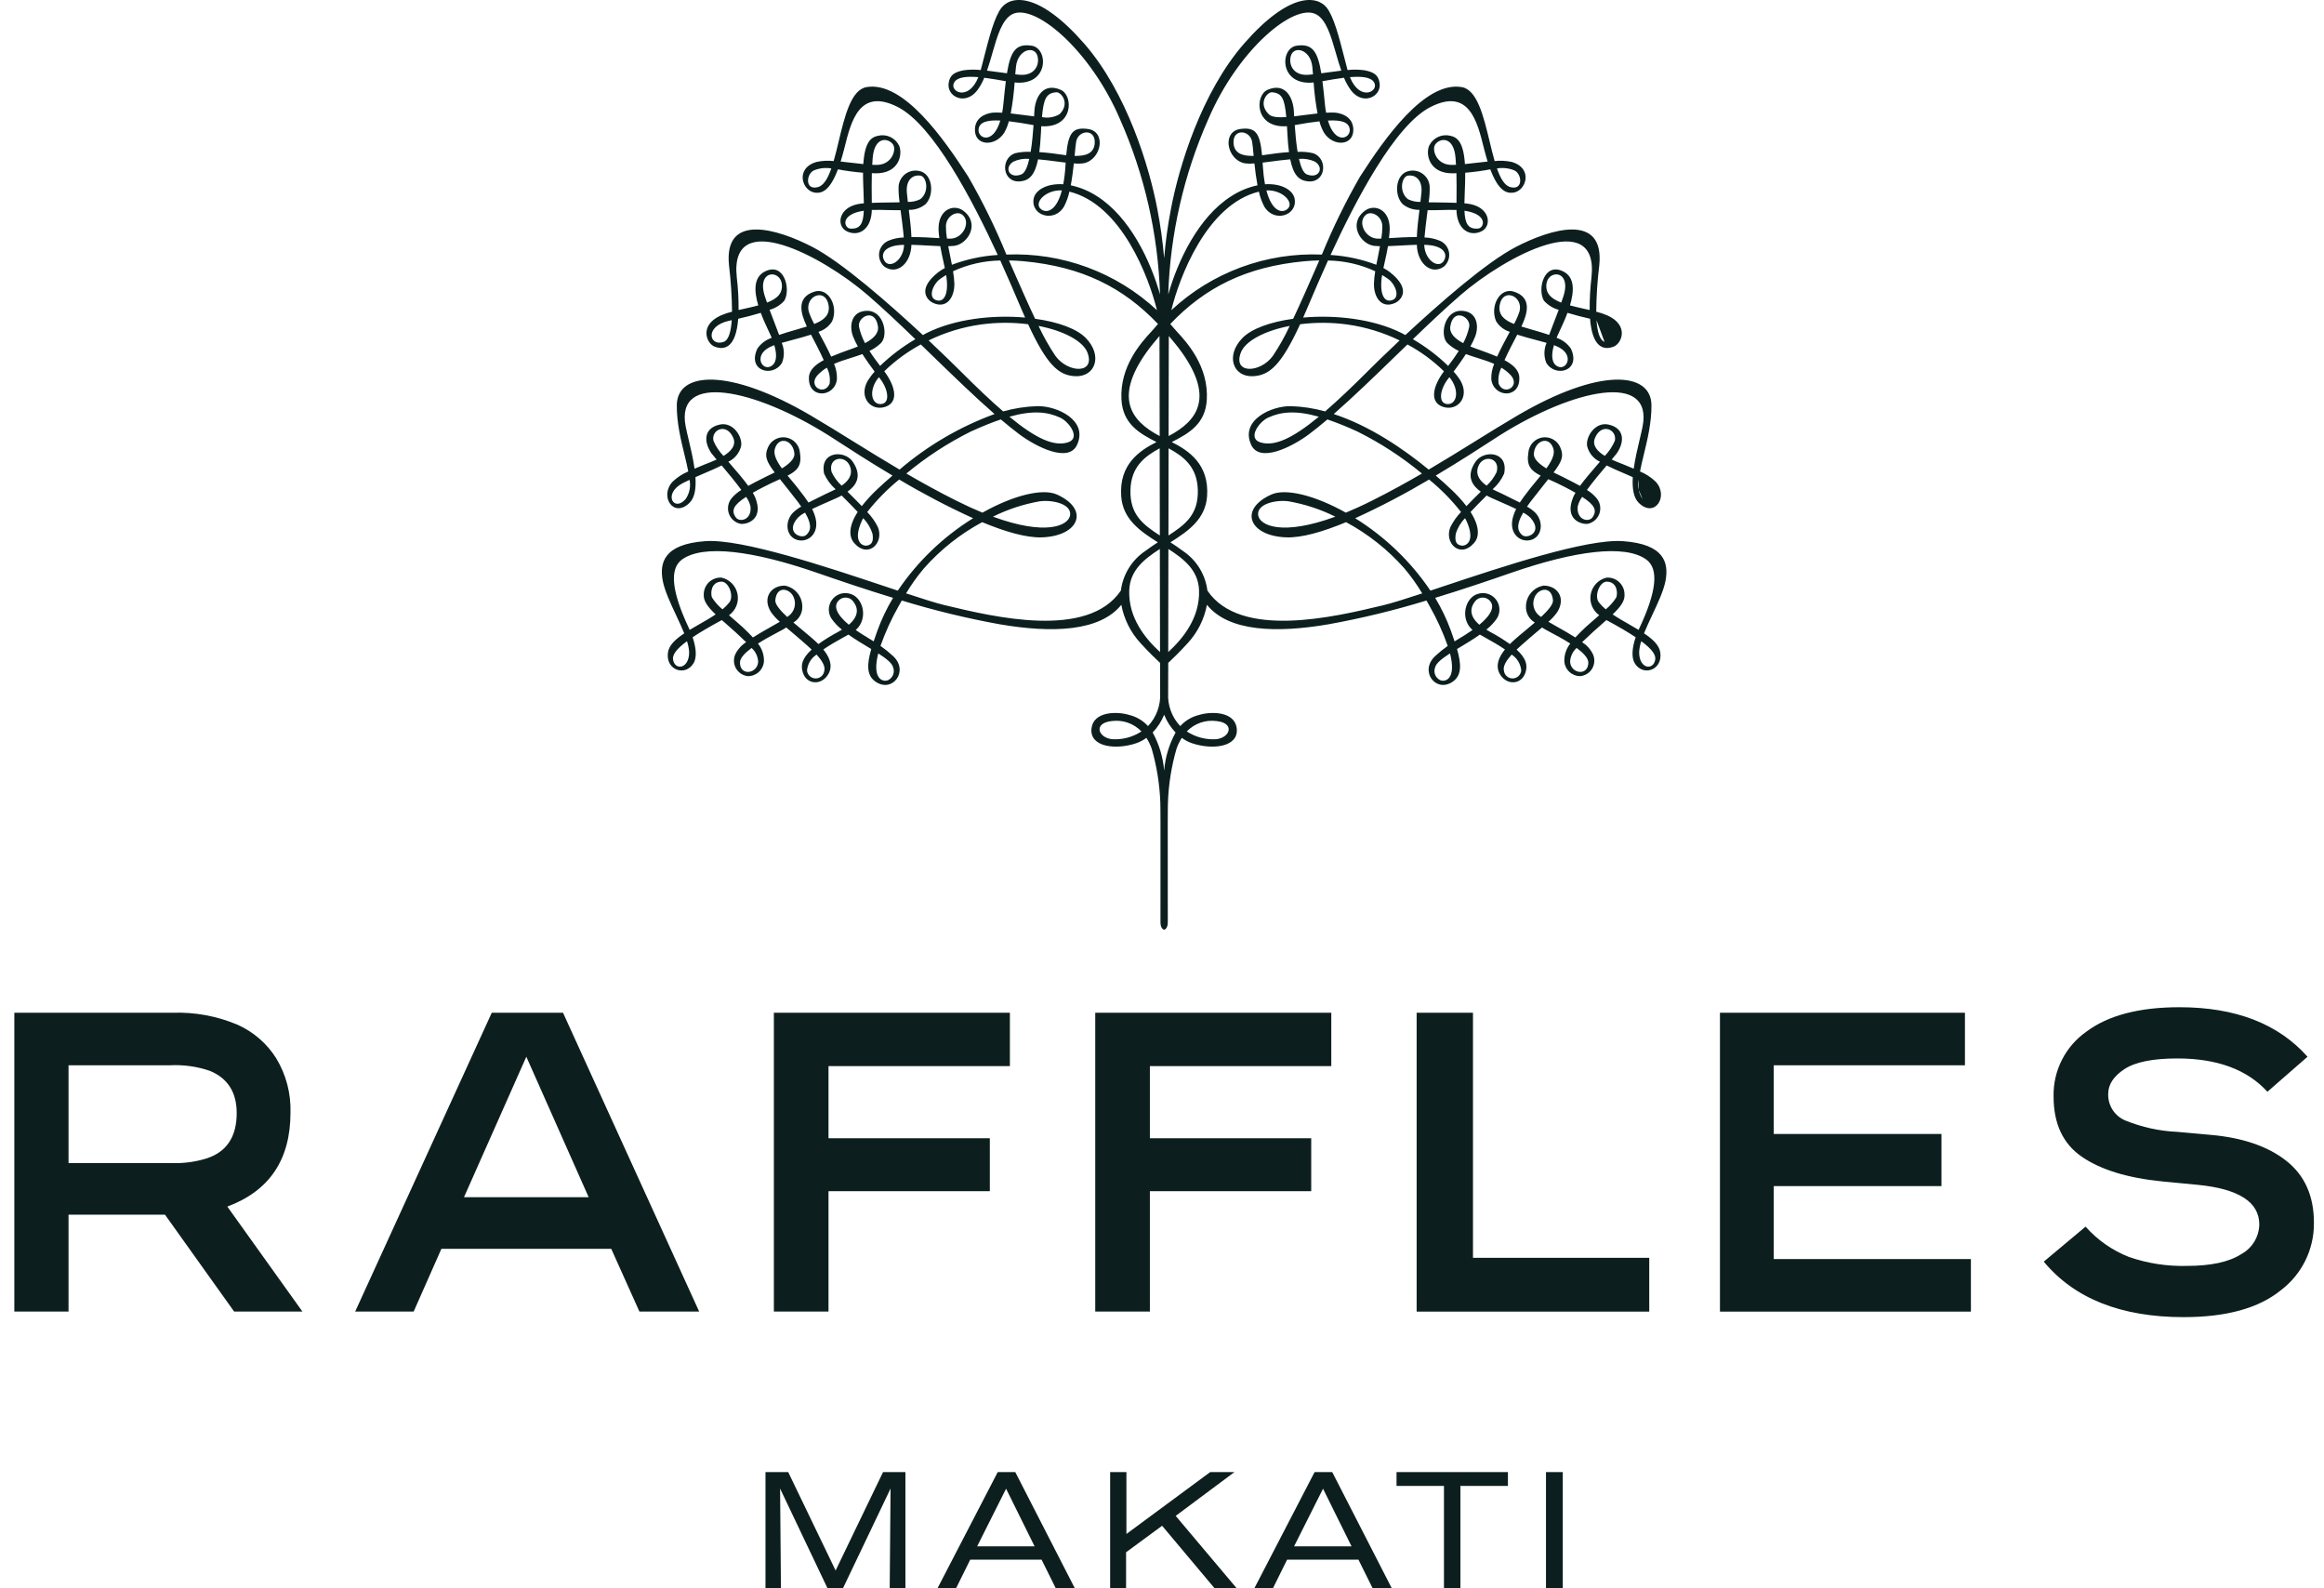 <svg width="120" height="82" viewBox="0 0 120 82" fill="none" xmlns="http://www.w3.org/2000/svg">
<path fill-rule="evenodd" clip-rule="evenodd" d="M74.466 30.291C77.579 29.253 81.912 27.808 83.794 27.938C85.96 28.089 86.168 29.071 86.001 29.976C85.904 30.496 85.605 31.131 85.312 31.754C85.16 32.078 85.01 32.399 84.889 32.698C85.333 32.993 85.67 33.303 85.728 33.677C85.869 34.599 84.833 34.944 84.41 34.241C84.221 33.926 84.285 33.409 84.458 32.9C84.08 32.647 83.586 32.356 82.948 32.012C82.89 32.063 82.83 32.115 82.77 32.168C82.606 32.311 82.437 32.459 82.266 32.617C82.237 32.644 82.209 32.67 82.181 32.696C81.995 32.868 81.835 33.017 81.693 33.154C81.931 33.304 82.123 33.516 82.248 33.769C82.302 33.885 82.328 34.013 82.322 34.141C82.317 34.269 82.281 34.394 82.218 34.506C82.154 34.617 82.065 34.712 81.957 34.782C81.85 34.851 81.727 34.894 81.599 34.906C81.391 34.908 81.189 34.83 81.036 34.688C80.883 34.547 80.789 34.352 80.774 34.143C80.765 33.81 80.874 33.485 81.082 33.225C80.717 32.992 80.32 32.782 80.04 32.633C79.89 32.554 79.773 32.492 79.714 32.455C79.7 32.445 79.687 32.436 79.674 32.427C79.658 32.416 79.642 32.405 79.626 32.393C79.507 32.495 79.386 32.596 79.271 32.693C79.091 32.844 78.923 32.985 78.799 33.1C78.788 33.11 78.775 33.121 78.762 33.132C78.654 33.225 78.485 33.37 78.311 33.536C78.828 34.009 78.848 34.341 78.799 34.6C78.646 35.387 77.755 35.429 77.415 34.743C77.217 34.334 77.399 33.91 77.709 33.531C77.386 33.306 77.02 33.102 76.708 32.928C76.602 32.869 76.503 32.814 76.413 32.762C76.076 33.003 75.703 33.226 75.356 33.434C75.315 33.458 75.274 33.483 75.234 33.507C75.458 34.292 75.485 34.863 75.017 35.189C74.148 35.8 73.258 34.647 74.116 33.862C74.317 33.675 74.53 33.503 74.754 33.345C74.503 32.633 74.189 31.944 73.816 31.288C73.763 31.192 73.709 31.097 73.655 31.003C71.998 31.511 70.312 31.92 68.607 32.229C65.89 32.695 63.433 32.607 62.32 31.224C62.183 31.961 61.842 32.643 61.336 33.195C60.893 33.682 60.526 34.032 60.322 34.222C60.319 35.193 60.318 35.789 60.318 35.789C60.301 36.1 60.348 36.41 60.456 36.702C60.563 36.994 60.729 37.261 60.943 37.486C61.202 37.201 61.54 37.001 61.914 36.911C62.534 36.717 63.751 36.724 63.858 37.595C63.98 38.575 62.6 38.729 61.544 38.369C61.358 38.304 61.182 38.211 61.023 38.093C60.911 38.268 60.819 38.456 60.751 38.653C60.489 39.556 60.34 40.487 60.307 41.427L60.306 41.445C60.3 41.676 60.289 42.037 60.299 47.604C60.301 47.875 60.195 47.977 60.111 48C60.025 47.977 59.919 47.875 59.921 47.604C59.929 42.001 59.92 41.672 59.913 41.441L59.913 41.427C59.878 40.487 59.729 39.556 59.468 38.653C59.399 38.456 59.307 38.269 59.195 38.093C59.036 38.212 58.86 38.305 58.673 38.369C57.621 38.729 56.24 38.575 56.361 37.595C56.468 36.724 57.685 36.717 58.305 36.911C58.68 37 59.018 37.201 59.277 37.486C59.491 37.261 59.657 36.994 59.764 36.702C59.872 36.41 59.92 36.1 59.904 35.789C59.904 35.789 59.901 35.193 59.9 34.222C59.694 34.032 59.327 33.682 58.884 33.195C58.378 32.644 58.037 31.961 57.9 31.224C56.788 32.607 54.329 32.695 51.614 32.229C49.909 31.92 48.223 31.511 46.566 31.003L46.545 31.039C46.497 31.122 46.448 31.205 46.403 31.288C46.031 31.945 45.717 32.633 45.464 33.345C45.688 33.503 45.903 33.676 46.105 33.862C46.965 34.647 46.073 35.8 45.204 35.189C44.735 34.863 44.763 34.292 44.987 33.507C44.958 33.489 44.927 33.471 44.897 33.453C44.54 33.24 44.156 33.01 43.808 32.762C43.727 32.809 43.638 32.858 43.544 32.91C43.224 33.088 42.845 33.299 42.512 33.531C42.821 33.91 43.003 34.335 42.803 34.743C42.466 35.429 41.576 35.387 41.423 34.6C41.373 34.341 41.391 34.009 41.909 33.536C41.746 33.38 41.588 33.243 41.48 33.15C41.459 33.132 41.44 33.115 41.423 33.1C41.301 32.989 41.14 32.853 40.966 32.707C40.845 32.606 40.719 32.5 40.595 32.393L40.505 32.455C40.446 32.493 40.328 32.555 40.176 32.635C39.897 32.783 39.501 32.993 39.138 33.225C39.347 33.485 39.456 33.81 39.447 34.143C39.432 34.352 39.338 34.547 39.184 34.689C39.03 34.831 38.828 34.909 38.619 34.907C38.492 34.894 38.37 34.851 38.262 34.781C38.155 34.711 38.066 34.617 38.002 34.505C37.939 34.394 37.903 34.269 37.898 34.141C37.893 34.013 37.918 33.885 37.972 33.769C38.097 33.517 38.289 33.304 38.527 33.154C38.404 33.035 38.266 32.907 38.111 32.762C38.061 32.716 38.009 32.667 37.955 32.617C37.792 32.467 37.63 32.325 37.474 32.189C37.405 32.129 37.338 32.07 37.272 32.012C36.634 32.357 36.141 32.647 35.763 32.9C35.936 33.409 36.001 33.926 35.81 34.241C35.387 34.944 34.353 34.599 34.491 33.677C34.549 33.303 34.887 32.993 35.33 32.699C35.209 32.398 35.059 32.077 34.907 31.753C34.615 31.13 34.318 30.496 34.22 29.976C34.052 29.071 34.261 28.089 36.426 27.938C38.313 27.808 42.666 29.261 45.777 30.299C45.976 30.366 46.17 30.43 46.357 30.493C47.376 28.986 48.702 27.712 50.246 26.755C48.939 26.158 47.664 25.491 46.429 24.756C45.819 25.254 45.266 25.816 44.779 26.434C45.001 26.663 45.187 26.925 45.329 27.211C45.664 28.022 44.836 28.863 44.106 28.036C43.867 27.766 43.763 27.247 44.286 26.431C44.068 26.195 43.829 25.954 43.597 25.721C43.55 25.674 43.504 25.628 43.458 25.581C43.346 25.65 43.084 25.764 42.773 25.9C42.507 26.016 42.205 26.147 41.935 26.278C42.015 26.438 42.077 26.607 42.119 26.781C42.29 27.56 41.725 28.012 41.195 27.883C40.593 27.736 40.488 26.946 40.946 26.468C41.074 26.347 41.216 26.241 41.369 26.154C41.354 26.132 41.339 26.11 41.324 26.088C41.288 26.036 41.251 25.983 41.207 25.923C40.915 25.543 40.666 25.231 40.455 24.967C40.391 24.886 40.33 24.81 40.273 24.738C40.246 24.751 40.218 24.763 40.19 24.776C39.97 24.875 39.721 24.986 39.447 25.13C39.228 25.241 39.041 25.342 38.872 25.44C38.92 25.522 38.964 25.607 39.001 25.695C39.444 26.806 38.592 27.084 38.24 27.044C38.102 27.016 37.973 26.952 37.866 26.858C37.76 26.765 37.68 26.645 37.634 26.511C37.588 26.377 37.577 26.233 37.604 26.093C37.63 25.954 37.692 25.824 37.783 25.716C37.925 25.55 38.092 25.408 38.278 25.295C37.975 24.878 37.579 24.403 37.262 24.03C36.995 24.165 36.694 24.294 36.378 24.429C36.225 24.495 36.067 24.562 35.909 24.633C35.945 25.192 35.882 25.682 35.608 25.956C34.772 26.781 34.034 25.609 34.732 24.867C34.966 24.643 35.24 24.464 35.539 24.34C35.488 24.069 35.416 23.775 35.341 23.465C35.152 22.689 34.938 21.809 34.947 20.914C34.966 19.182 37.622 18.966 41.858 21.448C42.589 21.877 43.32 22.33 44.071 22.796C44.836 23.269 45.621 23.756 46.449 24.244C47.9 23.002 49.561 22.03 51.353 21.376C50.35 20.5 49.255 19.44 48.157 18.375C47.953 18.178 47.75 17.98 47.547 17.784C46.857 18.156 46.222 18.622 45.659 19.168C46.216 19.907 46.433 20.754 45.724 21C44.996 21.256 44.314 20.534 44.801 19.663C44.907 19.493 45.027 19.333 45.162 19.186C44.969 18.927 44.739 18.608 44.53 18.28C44.331 18.355 44.125 18.419 43.919 18.484C43.631 18.575 43.341 18.666 43.067 18.786C43.174 19.035 43.224 19.304 43.215 19.575C43.114 20.531 41.706 20.621 41.77 19.466C41.792 19.079 42.141 18.802 42.534 18.593C42.329 18.139 42.073 17.65 41.876 17.277C41.575 17.376 41.247 17.463 40.932 17.546C40.734 17.599 40.542 17.65 40.365 17.701C40.505 18.027 40.51 18.395 40.381 18.726C39.924 19.51 38.555 19.164 39.109 17.995C39.288 17.736 39.547 17.541 39.846 17.442C39.835 17.419 39.827 17.398 39.819 17.376C39.815 17.366 39.81 17.355 39.806 17.343C39.777 17.279 39.741 17.203 39.702 17.118C39.58 16.859 39.419 16.517 39.282 16.151C38.897 16.269 38.483 16.373 38.118 16.456C38 17.948 37.418 18.09 36.905 17.898C36.478 17.738 36.088 16.798 37.218 16.286C37.406 16.205 37.6 16.14 37.799 16.091C37.79 15.29 37.738 14.489 37.642 13.693C37.36 10.95 40.179 11.832 41.945 12.747C43.477 13.539 45.922 15.688 47.654 17.298C47.686 17.282 47.717 17.265 47.748 17.247C47.782 17.228 47.817 17.209 47.855 17.19C49.309 16.463 51.262 16.247 52.932 16.395C52.87 16.257 52.808 16.116 52.744 15.965C52.699 15.86 52.644 15.731 52.58 15.581C52.363 15.07 52.044 14.319 51.65 13.449C50.807 13.461 49.976 13.65 49.211 14.004C49.248 14.219 49.271 14.435 49.279 14.653C49.286 15.333 48.898 15.971 48.169 15.634C47.945 15.53 47.27 14.974 48.462 14.043C48.564 13.966 48.672 13.898 48.785 13.839C48.762 13.726 48.736 13.611 48.711 13.494C48.655 13.244 48.598 12.984 48.551 12.708C48.335 12.701 48.104 12.688 47.872 12.675C47.596 12.66 47.318 12.644 47.059 12.639C47.058 12.658 47.057 12.678 47.057 12.698C47.055 12.734 47.054 12.77 47.05 12.801C46.952 13.682 46.267 14.195 45.659 13.76C45.558 13.671 45.482 13.559 45.436 13.433C45.391 13.307 45.378 13.172 45.398 13.039C45.419 12.907 45.472 12.782 45.554 12.675C45.636 12.569 45.742 12.485 45.865 12.432C46.119 12.324 46.391 12.266 46.666 12.26C46.636 11.869 46.567 11.344 46.502 10.857L46.502 10.85C46.23 10.855 45.918 10.848 45.55 10.838C45.515 10.837 45.48 10.836 45.443 10.835C45.287 10.832 45.147 10.834 45.014 10.84C45.014 10.849 45.014 10.858 45.014 10.867C45.013 10.911 45.012 10.952 45.009 10.983C44.922 11.931 44.261 12.221 43.704 11.931C43.162 11.648 43.282 10.625 44.508 10.505C44.52 10.504 44.533 10.503 44.545 10.502C44.566 10.5 44.587 10.498 44.606 10.496C44.603 10.298 44.595 10.078 44.585 9.837C44.581 9.723 44.576 9.604 44.572 9.481C44.563 9.276 44.563 9.091 44.563 8.917C44.128 8.882 43.695 8.824 43.267 8.743C42.841 9.874 42.425 9.983 42.097 9.948C41.415 9.874 41.034 8.686 42.163 8.36C42.453 8.297 42.752 8.282 43.047 8.314C43.137 8 43.22 7.655 43.304 7.304C43.615 6.007 43.944 4.634 44.743 4.497C46.643 4.172 48.731 7.155 49.995 9.12C50.741 10.415 51.4 11.759 51.966 13.143C53.387 13.083 54.806 13.306 56.14 13.799C57.474 14.291 58.698 15.044 59.74 16.014C59.331 14.344 57.921 10.56 55.219 9.894C55.162 10.155 55.071 10.408 54.95 10.646C54.452 11.526 53.21 11.131 53.374 10.253C53.456 9.816 54.051 9.457 54.901 9.513C54.959 9.2 54.997 8.883 55.014 8.565C55.016 8.524 55.019 8.487 55.022 8.451C55.023 8.433 55.024 8.414 55.026 8.396C54.89 8.379 54.748 8.361 54.602 8.342C54.273 8.299 53.927 8.253 53.602 8.226C53.431 9.055 53.137 9.313 52.699 9.362C51.748 9.463 51.636 8.185 52.407 7.912C52.672 7.85 52.945 7.825 53.218 7.84C53.293 7.388 53.337 6.884 53.367 6.459C52.882 6.369 52.459 6.303 52.092 6.261C52.039 6.469 51.959 6.668 51.853 6.855C51.383 7.591 50.289 7.551 50.342 6.638C50.384 5.941 51.117 5.819 51.313 5.813C51.45 5.807 51.597 5.811 51.747 5.819C51.773 5.683 51.793 5.538 51.809 5.375C51.853 4.923 51.893 4.531 51.936 4.193C51.56 4.125 51.178 4.058 50.823 4.014C50.728 4.251 50.603 4.474 50.451 4.678C49.831 5.466 48.874 4.983 48.985 4.285C49.045 3.887 49.255 3.731 49.744 3.631C50.041 3.588 50.342 3.582 50.64 3.616C50.695 3.41 50.751 3.19 50.809 2.966C51.067 1.958 51.351 0.847 51.722 0.387C52.215 -0.226 53.64 -0.429 55.981 2.249C58.186 4.773 59.349 8.618 59.76 10.798C59.921 11.634 60.038 12.479 60.111 13.327C60.181 12.478 60.298 11.634 60.46 10.798C60.87 8.618 62.034 4.773 64.239 2.249C66.58 -0.429 68.005 -0.226 68.499 0.387C68.871 0.849 69.156 1.965 69.415 2.976C69.471 3.197 69.527 3.413 69.581 3.616C69.878 3.582 70.179 3.588 70.475 3.631C70.965 3.731 71.174 3.887 71.236 4.285C71.343 4.983 70.389 5.466 69.768 4.678C69.617 4.473 69.493 4.25 69.397 4.014C69.04 4.058 68.66 4.125 68.284 4.193C68.328 4.531 68.368 4.923 68.412 5.375C68.425 5.524 68.446 5.672 68.474 5.819C68.625 5.811 68.769 5.807 68.906 5.813C69.104 5.819 69.834 5.941 69.878 6.638C69.932 7.551 68.836 7.591 68.368 6.855C68.261 6.669 68.181 6.47 68.128 6.263C67.763 6.303 67.338 6.369 66.854 6.459C66.883 6.883 66.927 7.388 67.002 7.84C67.275 7.825 67.547 7.849 67.813 7.912C68.585 8.185 68.474 9.463 67.522 9.362C67.085 9.313 66.787 9.055 66.621 8.226C66.291 8.253 65.941 8.299 65.609 8.343C65.466 8.361 65.327 8.379 65.195 8.396C65.199 8.452 65.202 8.503 65.206 8.565C65.225 8.883 65.262 9.199 65.319 9.513C66.17 9.457 66.763 9.816 66.847 10.253C67.013 11.131 65.77 11.526 65.271 10.646C65.149 10.408 65.059 10.155 65.002 9.894C62.3 10.56 60.887 14.344 60.482 16.014C61.524 15.044 62.748 14.291 64.082 13.798C65.417 13.305 66.835 13.083 68.256 13.143C68.822 11.76 69.48 10.416 70.225 9.12C71.489 7.155 73.574 4.172 75.48 4.497C76.274 4.634 76.603 6 76.915 7.294C77 7.648 77.084 7.997 77.176 8.314C77.47 8.282 77.768 8.298 78.058 8.36C79.189 8.686 78.804 9.874 78.124 9.948C77.794 9.983 77.379 9.874 76.952 8.743C76.524 8.824 76.091 8.883 75.657 8.917C75.659 9.092 75.657 9.276 75.65 9.481C75.646 9.572 75.643 9.66 75.639 9.745C75.628 10.023 75.618 10.274 75.615 10.496C75.634 10.498 75.655 10.5 75.676 10.502C75.689 10.503 75.701 10.504 75.712 10.505C76.94 10.625 77.059 11.648 76.519 11.931C75.96 12.221 75.298 11.931 75.212 10.983C75.209 10.957 75.208 10.924 75.207 10.888C75.207 10.872 75.207 10.856 75.206 10.84C75.074 10.834 74.933 10.832 74.777 10.835L74.69 10.838C74.313 10.847 73.994 10.856 73.716 10.85C73.705 10.941 73.693 11.034 73.681 11.127C73.63 11.532 73.578 11.941 73.554 12.26C73.829 12.267 74.1 12.325 74.354 12.432C74.477 12.485 74.584 12.569 74.666 12.675C74.747 12.781 74.801 12.906 74.822 13.039C74.842 13.172 74.829 13.307 74.783 13.433C74.737 13.559 74.66 13.672 74.559 13.76C73.951 14.195 73.269 13.682 73.169 12.801C73.164 12.747 73.161 12.693 73.161 12.639C72.902 12.644 72.623 12.66 72.346 12.675C72.114 12.688 71.884 12.701 71.669 12.708C71.621 12.993 71.561 13.261 71.503 13.518C71.479 13.627 71.455 13.733 71.433 13.839C71.547 13.897 71.656 13.965 71.758 14.043C72.95 14.974 72.275 15.53 72.052 15.634C71.323 15.971 70.934 15.333 70.944 14.653C70.95 14.435 70.972 14.218 71.01 14.004C70.245 13.65 69.414 13.461 68.571 13.449C68.174 14.325 67.853 15.081 67.636 15.591C67.574 15.737 67.52 15.862 67.476 15.965C67.424 16.088 67.373 16.204 67.323 16.318C67.311 16.344 67.3 16.37 67.288 16.395C68.959 16.247 70.912 16.464 72.364 17.19C72.403 17.21 72.441 17.23 72.477 17.25C72.507 17.267 72.536 17.283 72.566 17.298C74.3 15.688 76.743 13.539 78.277 12.747C80.04 11.832 82.859 10.95 82.579 13.693C82.482 14.489 82.429 15.29 82.422 16.091C82.62 16.14 82.814 16.205 83.002 16.286C84.132 16.798 83.744 17.738 83.315 17.898C82.804 18.09 82.221 17.948 82.102 16.456C81.736 16.373 81.323 16.269 80.937 16.151C80.802 16.512 80.644 16.849 80.524 17.107C80.483 17.196 80.446 17.276 80.415 17.343C80.407 17.363 80.4 17.382 80.392 17.4C80.387 17.414 80.382 17.427 80.376 17.442C80.674 17.542 80.932 17.736 81.111 17.995C81.665 19.164 80.296 19.51 79.84 18.726C79.71 18.395 79.716 18.027 79.857 17.701C79.68 17.65 79.488 17.599 79.29 17.547C78.975 17.463 78.645 17.376 78.343 17.277L78.315 17.331C78.123 17.698 77.88 18.16 77.685 18.593C78.078 18.802 78.427 19.079 78.449 19.466C78.514 20.621 77.108 20.531 77.003 19.575C76.996 19.304 77.047 19.035 77.152 18.786C76.878 18.666 76.589 18.575 76.301 18.484C76.095 18.419 75.89 18.355 75.691 18.28C75.482 18.608 75.252 18.927 75.057 19.186C75.194 19.331 75.315 19.491 75.419 19.663C75.908 20.534 75.225 21.256 74.496 21C73.787 20.754 74.004 19.907 74.559 19.17C73.999 18.622 73.364 18.155 72.674 17.784C72.488 17.964 72.302 18.144 72.115 18.325C71 19.406 69.886 20.487 68.867 21.376C70.736 21.986 72.488 23.188 73.771 24.244C74.599 23.756 75.384 23.27 76.148 22.796C76.899 22.33 77.629 21.877 78.361 21.448C82.598 18.966 85.254 19.182 85.273 20.914C85.281 21.806 85.069 22.684 84.881 23.459C84.805 23.771 84.733 24.067 84.682 24.34C84.981 24.464 85.256 24.642 85.49 24.867C86.184 25.609 85.447 26.781 84.612 25.956C84.339 25.682 84.276 25.192 84.309 24.633C84.145 24.56 83.982 24.49 83.823 24.421C83.515 24.289 83.22 24.162 82.96 24.03C82.642 24.403 82.245 24.878 81.941 25.295C82.128 25.407 82.295 25.549 82.436 25.716C82.528 25.824 82.59 25.954 82.616 26.093C82.643 26.233 82.632 26.376 82.587 26.51C82.54 26.645 82.46 26.764 82.354 26.858C82.248 26.952 82.119 27.016 81.981 27.044C81.629 27.084 80.775 26.806 81.221 25.695C81.257 25.606 81.3 25.521 81.35 25.44C81.178 25.342 80.994 25.242 80.774 25.13C80.491 24.981 80.234 24.867 80.006 24.765C79.985 24.756 79.965 24.747 79.945 24.739C79.878 24.824 79.805 24.916 79.727 25.014C79.526 25.267 79.289 25.566 79.013 25.923C78.977 25.971 78.947 26.015 78.917 26.057C78.894 26.09 78.872 26.122 78.848 26.155C79.003 26.241 79.146 26.346 79.274 26.468C79.732 26.947 79.627 27.736 79.025 27.883C78.496 28.012 77.931 27.56 78.101 26.781C78.143 26.606 78.206 26.438 78.287 26.278C78.017 26.148 77.716 26.017 77.45 25.901C77.138 25.765 76.874 25.65 76.762 25.581C76.718 25.626 76.674 25.67 76.629 25.715C76.395 25.949 76.152 26.192 75.932 26.432C76.455 27.247 76.353 27.766 76.112 28.036C75.383 28.863 74.555 28.022 74.891 27.211C75.033 26.925 75.219 26.663 75.44 26.434C74.954 25.815 74.401 25.253 73.791 24.757C72.555 25.491 71.282 26.158 69.975 26.755C71.518 27.713 72.843 28.986 73.861 30.493C74.057 30.428 74.259 30.36 74.466 30.291ZM75.169 27.56C75.108 27.94 75.191 28.121 75.454 28.166C75.699 28.21 76.221 27.948 75.698 26.844C75.683 26.813 75.666 26.782 75.647 26.754C75.424 26.979 75.26 27.256 75.169 27.56ZM77.278 24.377C77.494 23.604 76.545 23.435 76.32 24.107C76.178 24.532 76.435 24.846 76.762 25.073C76.976 24.875 77.151 24.639 77.278 24.377ZM78.603 27.628C78.851 27.84 79.709 27.482 79.013 26.718C78.905 26.617 78.783 26.532 78.65 26.466C78.235 27.176 78.401 27.453 78.603 27.628ZM79.2 23.429C79.183 23.702 79.498 23.97 79.847 24.183C80.113 23.816 80.298 23.456 80.21 23.168C79.995 22.47 79.245 22.736 79.2 23.429ZM81.466 26.143C81.392 26.852 82.03 26.98 82.224 26.715C82.48 26.36 82.349 26.072 81.695 25.652C81.587 25.799 81.51 25.966 81.466 26.143ZM82.361 22.602C82.192 22.996 82.486 23.307 82.865 23.537C83.083 23.31 83.258 23.045 83.383 22.756C83.511 22.19 82.707 21.797 82.361 22.602ZM84.816 25.762C84.717 25.62 84.648 25.458 84.614 25.288ZM84.614 25.288C84.58 25.118 84.581 24.942 84.618 24.773ZM84.618 24.773C84.636 24.782 84.656 24.791 84.674 24.8ZM84.674 24.8C84.765 24.844 84.856 24.887 84.945 24.933ZM84.816 22.017C85.366 19.172 81.232 20.094 77.462 22.461C77.366 22.521 77.214 22.62 77.015 22.749C76.408 23.143 75.364 23.821 74.135 24.553C74.437 24.812 74.711 25.057 74.939 25.275C75.221 25.539 75.483 25.824 75.72 26.129C75.962 25.878 76.219 25.622 76.461 25.383C76.091 25.12 75.643 24.641 76.188 23.838C76.603 23.224 77.906 23.278 77.666 24.454C77.528 24.763 77.325 25.037 77.072 25.26C77.195 25.324 77.314 25.377 77.411 25.421C77.492 25.457 77.558 25.487 77.601 25.511C77.668 25.546 77.776 25.599 77.907 25.663C78.073 25.743 78.275 25.841 78.476 25.945C78.61 25.735 78.756 25.547 78.886 25.38C78.931 25.322 78.974 25.267 79.013 25.214C79.127 25.068 79.258 24.911 79.392 24.75C79.446 24.686 79.5 24.621 79.553 24.556C79.051 24.302 78.81 24.044 78.916 23.376C78.93 23.18 79.01 22.995 79.143 22.852C79.275 22.708 79.453 22.614 79.646 22.584C79.84 22.555 80.037 22.593 80.206 22.691C80.376 22.789 80.506 22.942 80.577 23.125C80.755 23.549 80.649 23.822 80.22 24.392C80.333 24.45 80.439 24.5 80.523 24.539C80.595 24.573 80.652 24.6 80.686 24.619C80.757 24.655 80.83 24.692 80.905 24.73C81.128 24.843 81.363 24.961 81.583 25.084C81.846 24.724 82.19 24.327 82.509 23.958C82.544 23.918 82.579 23.878 82.613 23.838C82.447 23.76 82.301 23.646 82.186 23.504C82.071 23.361 81.989 23.194 81.948 23.016C81.883 22.506 82.391 21.777 83.044 21.917C83.883 22.094 83.902 22.799 83.48 23.408C83.452 23.446 83.386 23.525 83.298 23.631C83.273 23.66 83.247 23.692 83.219 23.726C83.412 23.814 83.595 23.886 83.725 23.936C83.775 23.955 83.817 23.971 83.848 23.985C83.93 24.02 84.019 24.056 84.112 24.095C84.191 24.128 84.274 24.161 84.357 24.197C84.429 23.679 84.558 23.138 84.667 22.68C84.726 22.429 84.78 22.202 84.816 22.017ZM82.85 17.648C82.592 17.556 82.477 17.104 82.436 16.53ZM82.436 16.53C82.48 16.538 82.523 16.548 82.566 16.558ZM74.767 19.564C74.36 20.086 74.234 20.826 74.733 20.86C75.148 20.888 75.362 20.344 75.004 19.706C74.956 19.623 74.9 19.545 74.838 19.472C74.813 19.502 74.785 19.537 74.767 19.564ZM75.553 17.715C75.696 17.451 75.8 17.168 75.863 16.874C75.96 16.371 75.037 15.853 74.887 16.852C74.831 17.222 75.15 17.502 75.553 17.715ZM77.383 19.816C77.662 20.452 78.514 19.946 78.016 19.38C77.872 19.224 77.707 19.09 77.524 18.982C77.392 19.238 77.342 19.53 77.383 19.816ZM78.177 16.726C78.291 16.52 78.386 16.303 78.46 16.08L78.46 16.08C78.668 15.284 77.601 14.832 77.439 15.742C77.345 16.269 77.695 16.536 78.177 16.726ZM80.437 18.921C80.877 19.128 81.296 18.368 80.513 17.942C80.424 17.895 80.332 17.855 80.238 17.82C80.069 18.399 80.142 18.782 80.437 18.921ZM80.668 15.469C80.689 15.408 80.711 15.347 80.731 15.284C81.193 13.841 79.732 13.89 79.85 14.882C79.894 15.242 80.198 15.462 80.615 15.622C80.632 15.57 80.65 15.52 80.668 15.469ZM82.176 14.316C82.574 10.655 77.743 13.22 75.421 15.228C74.639 15.906 73.803 16.696 72.955 17.512C73.615 17.896 74.226 18.359 74.775 18.891C74.971 18.642 75.154 18.384 75.324 18.117C75.107 18.016 74.907 17.88 74.734 17.714C74.335 17.31 74.575 16.034 75.451 16.045C76.274 16.059 76.374 16.831 76.178 17.354C76.106 17.538 76.021 17.716 75.923 17.887C76.118 17.968 76.314 18.036 76.481 18.095C76.611 18.141 76.725 18.18 76.808 18.215L76.844 18.229C76.973 18.278 77.134 18.339 77.304 18.412C77.484 18.008 77.714 17.583 77.924 17.195L77.959 17.131C77.667 17.042 77.417 16.85 77.255 16.591C76.913 15.813 77.443 14.827 78.167 15.056C79.133 15.36 78.851 16.21 78.59 16.786C78.581 16.811 78.569 16.834 78.556 16.857C78.644 16.884 78.734 16.91 78.824 16.936C78.928 16.966 79.031 16.996 79.132 17.028C79.179 17.042 79.231 17.057 79.289 17.073C79.484 17.13 79.735 17.202 79.99 17.29C80.061 17.097 80.141 16.889 80.227 16.667C80.309 16.456 80.396 16.232 80.484 15.996C80.189 15.915 79.924 15.751 79.72 15.523C79.372 14.935 79.723 13.507 80.731 14.02C81.324 14.324 81.28 15.047 81.066 15.766C81.302 15.832 81.553 15.888 81.802 15.943C81.896 15.964 81.99 15.984 82.082 16.006C82.079 15.441 82.11 14.877 82.176 14.316ZM76.32 11.8C75.791 11.842 75.643 11.523 75.618 10.879C76.862 11.063 76.64 11.775 76.32 11.8ZM78.004 9.664C78.676 9.827 78.582 8.963 78.189 8.795C77.906 8.68 77.597 8.645 77.295 8.696C77.477 9.213 77.693 9.592 78.004 9.664ZM71.92 15.481C72.301 15.319 72.039 14.664 71.691 14.413C71.606 14.352 71.498 14.278 71.369 14.2C71.367 14.22 71.362 14.24 71.358 14.261C71.352 14.286 71.347 14.312 71.344 14.338C71.236 15.207 71.487 15.663 71.92 15.481ZM70.541 11.08C70.065 11.447 70.486 12.341 71.182 12.322H71.181C71.208 12.322 71.239 12.32 71.27 12.319C71.289 12.317 71.307 12.316 71.325 12.316C71.36 12.102 71.378 11.886 71.377 11.669C71.363 11.156 70.822 10.865 70.541 11.08ZM72.701 10.285C72.901 10.383 73.122 10.431 73.344 10.424H73.344C73.368 10.231 73.388 10.053 73.399 9.916C73.446 9.203 73.007 9.012 72.694 9.067C72.376 9.12 72.214 9.906 72.701 10.285ZM74.614 13.324C74.681 13.098 74.559 12.78 73.929 12.671H73.929C73.8 12.652 73.67 12.641 73.54 12.639C73.568 13.52 74.423 13.981 74.614 13.324ZM76.613 7.616C76.275 6.256 75.841 4.515 73.86 5.527H73.859C72.026 6.465 70.004 10.336 68.703 13.163C69.512 13.213 70.309 13.383 71.067 13.669C71.094 13.525 71.124 13.379 71.154 13.233C71.189 13.058 71.225 12.883 71.255 12.713C71.145 12.71 71.044 12.703 70.954 12.693C70.237 12.606 69.589 11.533 70.486 10.873C70.976 10.514 71.778 10.809 71.758 11.844C71.755 11.959 71.744 12.064 71.733 12.167C71.728 12.21 71.724 12.252 71.72 12.295L71.725 12.295C72.16 12.267 72.677 12.234 73.158 12.24C73.175 11.8 73.235 11.292 73.293 10.834C72.98 10.842 72.674 10.738 72.43 10.541C71.957 10.066 72.051 8.959 72.756 8.827C72.879 8.799 73.007 8.799 73.13 8.825C73.253 8.851 73.369 8.904 73.47 8.98C73.571 9.055 73.655 9.151 73.716 9.262C73.776 9.373 73.812 9.495 73.821 9.621C73.831 9.897 73.812 10.173 73.768 10.445C73.911 10.448 74.062 10.45 74.217 10.451C74.539 10.455 74.879 10.459 75.206 10.473C75.206 10.388 75.207 10.296 75.208 10.2C75.211 9.839 75.215 9.402 75.202 8.939C75.181 8.94 75.16 8.941 75.141 8.943C75.107 8.945 75.075 8.948 75.037 8.948C73.757 8.971 73.606 7.921 73.801 7.51C73.899 7.315 74.059 7.16 74.257 7.069C74.454 6.978 74.676 6.957 74.887 7.009C75.25 7.086 75.569 7.337 75.641 8.471C75.81 8.454 75.987 8.433 76.168 8.412C76.382 8.386 76.6 8.36 76.814 8.34C76.752 8.139 76.688 7.914 76.624 7.661L76.613 7.616ZM74.887 8.512C74.973 8.516 75.075 8.514 75.182 8.51H75.181C75.175 8.385 75.169 8.263 75.156 8.141C75.06 7.009 74.337 7.119 74.105 7.465C73.929 7.727 74.153 8.469 74.887 8.512ZM66.456 10.807C66.167 11.024 65.666 10.888 65.39 9.829C66.233 9.786 66.882 10.493 66.456 10.807ZM67.476 9.002C68.096 9.252 68.396 8.667 67.903 8.348C67.644 8.227 67.357 8.177 67.073 8.203C67.167 8.614 67.295 8.927 67.476 9.002ZM69.694 6.681C69.74 7.143 68.944 7.495 68.568 6.224C69.26 6.187 69.655 6.304 69.694 6.681ZM70.944 4.241C71.244 4.704 70.229 5.283 69.703 3.983C70.293 3.935 70.77 3.973 70.944 4.241ZM50.518 3.983C49.928 3.935 49.45 3.973 49.278 4.241H49.279C48.976 4.704 49.991 5.283 50.518 3.983ZM51.652 6.224C50.961 6.187 50.565 6.306 50.528 6.681H50.528C50.48 7.143 51.274 7.495 51.652 6.224ZM52.319 8.348C51.822 8.667 52.124 9.252 52.744 9.002H52.744C52.924 8.927 53.054 8.614 53.147 8.203C52.863 8.177 52.577 8.227 52.319 8.348ZM54.831 9.829C53.985 9.786 53.338 10.493 53.764 10.807L53.764 10.807C54.053 11.024 54.553 10.888 54.831 9.829ZM42.03 8.795C41.638 8.963 41.544 9.827 42.215 9.664C42.528 9.592 42.745 9.213 42.925 8.696C42.623 8.645 42.313 8.68 42.03 8.795ZM44.602 10.879C43.358 11.063 43.579 11.775 43.9 11.8V11.8C44.429 11.842 44.577 11.523 44.602 10.879ZM46.291 12.671C45.659 12.78 45.539 13.098 45.605 13.324V13.324C45.796 13.981 46.652 13.52 46.682 12.64C46.551 12.641 46.421 12.652 46.291 12.671ZM47.528 9.067C47.214 9.012 46.776 9.203 46.823 9.916L46.823 9.916C46.833 10.053 46.852 10.231 46.877 10.424C47.099 10.431 47.319 10.383 47.518 10.285C48.007 9.906 47.843 9.12 47.528 9.067ZM48.529 14.413C48.183 14.664 47.92 15.319 48.3 15.482L48.3 15.481C48.733 15.663 48.985 15.207 48.874 14.338C48.871 14.302 48.864 14.268 48.858 14.234C48.856 14.223 48.854 14.211 48.852 14.2C48.721 14.278 48.614 14.353 48.529 14.413ZM49.681 11.08C49.396 10.865 48.857 11.156 48.843 11.669C48.842 11.886 48.86 12.102 48.896 12.316C48.913 12.316 48.93 12.317 48.947 12.318C48.979 12.32 49.011 12.322 49.038 12.322C49.732 12.341 50.158 11.447 49.681 11.08ZM49.066 13.238C49.095 13.382 49.125 13.527 49.152 13.669C49.911 13.383 50.709 13.213 51.519 13.163C50.216 10.336 48.195 6.465 46.361 5.527C44.379 4.515 43.947 6.254 43.609 7.614L43.597 7.661C43.532 7.914 43.469 8.139 43.406 8.34C43.619 8.361 43.837 8.386 44.05 8.412C44.231 8.433 44.409 8.454 44.577 8.471C44.651 7.337 44.969 7.086 45.334 7.01C45.545 6.957 45.767 6.978 45.965 7.069C46.162 7.16 46.323 7.315 46.421 7.51C46.616 7.921 46.465 8.971 45.182 8.948C45.145 8.948 45.111 8.945 45.078 8.943C45.059 8.941 45.039 8.94 45.018 8.939C45.005 9.398 45.009 9.83 45.013 10.189C45.014 10.29 45.015 10.385 45.015 10.473C45.342 10.46 45.681 10.456 46.003 10.452C46.157 10.45 46.308 10.448 46.451 10.445C46.41 10.173 46.392 9.897 46.398 9.622C46.408 9.496 46.444 9.373 46.505 9.263C46.566 9.152 46.649 9.056 46.75 8.98C46.851 8.905 46.967 8.852 47.09 8.826C47.214 8.799 47.341 8.8 47.464 8.827C48.169 8.959 48.261 10.066 47.79 10.541C47.546 10.739 47.24 10.843 46.927 10.834C46.984 11.292 47.045 11.8 47.062 12.24C47.542 12.234 48.056 12.267 48.492 12.294L48.502 12.295C48.499 12.265 48.495 12.236 48.492 12.206C48.479 12.09 48.465 11.974 48.462 11.844C48.441 10.809 49.244 10.514 49.732 10.874C50.63 11.533 49.983 12.606 49.266 12.693C49.177 12.703 49.074 12.71 48.962 12.713C48.995 12.885 49.031 13.061 49.066 13.238ZM45.062 8.141C45.052 8.263 45.045 8.385 45.038 8.51C45.144 8.514 45.248 8.516 45.334 8.512C46.066 8.469 46.291 7.727 46.115 7.465C45.882 7.119 45.162 7.009 45.062 8.141ZM37.653 16.558C36.351 16.843 36.626 17.916 37.37 17.648C37.628 17.556 37.745 17.104 37.783 16.53C37.739 16.538 37.695 16.548 37.653 16.558ZM40.369 14.882C40.488 13.89 39.028 13.841 39.489 15.284C39.527 15.401 39.565 15.51 39.605 15.622C40.022 15.462 40.326 15.242 40.369 14.882ZM39.706 17.942C38.924 18.368 39.343 19.128 39.784 18.921C40.078 18.782 40.152 18.399 39.982 17.82C39.888 17.855 39.796 17.896 39.706 17.942ZM42.781 15.742C42.617 14.832 41.554 15.284 41.759 16.08C41.833 16.304 41.929 16.521 42.045 16.726C42.526 16.536 42.876 16.269 42.781 15.742ZM42.205 19.38C41.706 19.946 42.559 20.452 42.836 19.816V19.816C42.879 19.53 42.829 19.238 42.694 18.982C42.513 19.09 42.348 19.224 42.205 19.38ZM45.334 16.852C45.182 15.853 44.259 16.371 44.356 16.874V16.874C44.42 17.168 44.525 17.451 44.666 17.715C45.07 17.502 45.388 17.222 45.334 16.852ZM45.215 19.706C44.857 20.344 45.072 20.888 45.487 20.86L45.487 20.86C45.986 20.826 45.858 20.086 45.453 19.564C45.434 19.537 45.407 19.502 45.383 19.472C45.321 19.546 45.265 19.624 45.215 19.706ZM44.895 18.117C45.08 18.41 45.277 18.672 45.444 18.889L45.444 18.889C45.994 18.36 46.605 17.898 47.264 17.512C46.418 16.696 45.583 15.906 44.797 15.228C42.476 13.22 37.645 10.655 38.044 14.316C38.111 14.877 38.141 15.441 38.137 16.006C38.233 15.984 38.331 15.962 38.429 15.94C38.674 15.886 38.922 15.831 39.154 15.767C38.939 15.048 38.897 14.324 39.489 14.02C40.495 13.507 40.846 14.936 40.499 15.523C40.296 15.751 40.032 15.915 39.738 15.996C39.82 16.217 39.902 16.428 39.979 16.628C40.071 16.865 40.156 17.085 40.23 17.291C40.486 17.201 40.738 17.129 40.934 17.072C40.989 17.056 41.041 17.041 41.086 17.028C41.185 16.997 41.285 16.968 41.385 16.939C41.477 16.913 41.57 16.886 41.662 16.857C41.658 16.848 41.653 16.838 41.649 16.829C41.642 16.814 41.635 16.799 41.63 16.786C41.369 16.21 41.086 15.36 42.053 15.056C42.778 14.828 43.307 15.814 42.965 16.591C42.803 16.851 42.553 17.043 42.26 17.131L42.285 17.177C42.498 17.569 42.733 18.002 42.917 18.412C43.067 18.347 43.212 18.291 43.332 18.246C43.36 18.235 43.386 18.225 43.41 18.215C43.493 18.181 43.605 18.142 43.734 18.097C43.902 18.038 44.099 17.969 44.296 17.888C44.199 17.716 44.113 17.538 44.041 17.354C43.846 16.831 43.945 16.059 44.768 16.046C45.643 16.034 45.886 17.311 45.486 17.714C45.312 17.88 45.113 18.017 44.895 18.117ZM35.273 24.933C34.198 25.482 34.796 26.469 35.405 25.762C35.503 25.619 35.571 25.458 35.605 25.288C35.64 25.118 35.64 24.943 35.606 24.773C35.493 24.825 35.383 24.878 35.273 24.933ZM37.861 22.602C37.512 21.797 36.709 22.19 36.839 22.756C36.962 23.047 37.138 23.312 37.358 23.539C37.733 23.307 38.031 22.996 37.861 22.602ZM38.525 25.652C37.873 26.072 37.739 26.36 37.996 26.715C38.191 26.98 38.828 26.852 38.752 26.143C38.71 25.966 38.633 25.799 38.525 25.652ZM41.019 23.429C40.973 22.736 40.224 22.47 40.01 23.168C39.922 23.456 40.106 23.816 40.374 24.183C40.721 23.97 41.035 23.702 41.019 23.429ZM41.207 26.718C40.511 27.482 41.369 27.84 41.617 27.628H41.617C41.82 27.453 41.985 27.176 41.57 26.466C41.437 26.532 41.315 26.616 41.207 26.718ZM42.943 24.377C43.069 24.64 43.244 24.876 43.458 25.073C43.787 24.846 44.042 24.532 43.901 24.107C43.675 23.435 42.726 23.604 42.943 24.377ZM44.767 28.166C45.027 28.121 45.112 27.94 45.052 27.56L45.052 27.56C44.959 27.257 44.795 26.981 44.574 26.754C44.554 26.782 44.538 26.812 44.523 26.844C43.999 27.948 44.52 28.21 44.767 28.166ZM44.499 26.129C44.738 25.825 44.999 25.54 45.28 25.275L45.28 25.275C45.509 25.057 45.783 24.811 46.085 24.552C44.862 23.824 43.822 23.149 43.214 22.754C43.011 22.622 42.856 22.522 42.758 22.461C38.987 20.094 34.852 19.172 35.405 22.017C35.441 22.201 35.494 22.425 35.553 22.674C35.662 23.134 35.791 23.677 35.863 24.197C35.943 24.163 36.021 24.131 36.096 24.1C36.194 24.059 36.287 24.021 36.371 23.985C36.401 23.972 36.44 23.957 36.486 23.939C36.617 23.889 36.805 23.816 37.002 23.725C36.872 23.572 36.776 23.456 36.74 23.408C36.319 22.799 36.337 22.094 37.175 21.917C37.831 21.777 38.336 22.506 38.272 23.016C38.23 23.194 38.149 23.361 38.034 23.503C37.919 23.646 37.773 23.76 37.608 23.838C37.643 23.878 37.678 23.919 37.714 23.96C38.032 24.329 38.375 24.724 38.636 25.084C38.854 24.962 39.087 24.845 39.308 24.733C39.385 24.694 39.46 24.656 39.533 24.619C39.566 24.601 39.621 24.575 39.69 24.542C39.776 24.502 39.884 24.451 40.001 24.392C39.574 23.822 39.467 23.549 39.642 23.124C39.713 22.942 39.844 22.789 40.013 22.691C40.183 22.593 40.38 22.555 40.574 22.584C40.767 22.614 40.945 22.708 41.078 22.852C41.211 22.995 41.291 23.18 41.305 23.375C41.413 24.044 41.167 24.302 40.666 24.556C40.717 24.617 40.768 24.678 40.819 24.739C40.956 24.904 41.091 25.064 41.207 25.214C41.249 25.271 41.295 25.33 41.344 25.393C41.471 25.556 41.615 25.74 41.746 25.945C41.945 25.841 42.147 25.743 42.312 25.663C42.443 25.599 42.551 25.546 42.618 25.511C42.659 25.488 42.721 25.46 42.796 25.427C42.896 25.382 43.019 25.326 43.147 25.26C42.894 25.037 42.692 24.762 42.553 24.454C42.315 23.278 43.616 23.224 44.034 23.838C44.578 24.641 44.129 25.12 43.761 25.383C44.002 25.622 44.259 25.878 44.499 26.129ZM35.471 33.104C34.912 33.515 34.711 33.814 34.754 34.058C34.848 34.627 35.59 34.539 35.584 33.67C35.574 33.477 35.535 33.286 35.471 33.104ZM36.762 30.845C36.91 31.077 37.094 31.284 37.306 31.459C37.437 31.352 37.556 31.232 37.662 31.099C37.913 30.767 37.622 30.011 37.242 30.029C36.704 30.05 36.684 30.634 36.762 30.845ZM38.208 34.217C38.219 34.927 39.128 34.779 39.148 34.152L39.148 34.152C39.13 33.884 39.008 33.633 38.809 33.453C38.463 33.708 38.202 33.977 38.208 34.217ZM40.666 31.838C40.673 31.834 40.68 31.829 40.686 31.825H40.686C40.849 31.717 40.967 31.555 41.019 31.367C41.071 31.178 41.053 30.978 40.968 30.802C40.768 30.378 40.105 30.221 40.033 30.985C40.013 31.193 40.279 31.51 40.647 31.852C40.653 31.848 40.659 31.843 40.666 31.838ZM42.418 34.91C42.501 34.835 42.553 34.732 42.564 34.621H42.565C42.624 34.384 42.42 34.077 42.165 33.794C42.025 33.884 41.908 34.005 41.822 34.148C41.737 34.291 41.685 34.451 41.671 34.617C41.681 34.728 41.732 34.832 41.815 34.907C41.897 34.983 42.004 35.025 42.116 35.025C42.227 35.026 42.335 34.985 42.418 34.91ZM43.358 30.954C42.983 31.256 43.194 31.724 43.829 32.254H43.829C44.445 31.729 44.249 31.279 44.031 31.019C43.948 30.924 43.832 30.865 43.707 30.853C43.582 30.841 43.458 30.877 43.358 30.954ZM46.116 34.833C46.164 34.709 46.164 34.572 46.115 34.449H46.115C46.058 34.228 45.751 33.992 45.349 33.733C45.01 35.055 45.583 35.227 45.856 35.114C45.975 35.057 46.068 34.956 46.116 34.833ZM45.112 33.112C45.17 32.937 45.232 32.756 45.302 32.565H45.302C45.517 31.973 45.789 31.404 46.114 30.865C44.779 30.457 43.458 30.014 42.184 29.571C38.879 28.428 36.335 28.101 35.231 28.875C34.533 29.362 34.699 30.583 35.578 32.445C35.583 32.455 35.587 32.466 35.592 32.477C35.598 32.491 35.603 32.506 35.611 32.519C35.767 32.424 35.931 32.331 36.096 32.236C36.389 32.07 36.685 31.9 36.952 31.72C36.576 31.365 36.316 31.039 36.338 30.703C36.336 30.582 36.359 30.463 36.405 30.352C36.452 30.241 36.52 30.141 36.607 30.058C36.694 29.976 36.797 29.912 36.91 29.871C37.023 29.83 37.143 29.813 37.262 29.821C37.466 29.868 37.651 29.973 37.797 30.123C37.942 30.273 38.041 30.463 38.081 30.668C38.121 30.874 38.101 31.087 38.023 31.281C37.945 31.475 37.812 31.642 37.642 31.763C37.765 31.871 37.887 31.976 37.996 32.07C38.149 32.202 38.277 32.312 38.349 32.381C38.557 32.577 38.73 32.751 38.877 32.91C39.17 32.723 39.494 32.54 39.793 32.371C39.962 32.276 40.123 32.186 40.267 32.101C40.096 31.953 39.944 31.787 39.812 31.604C39.337 30.844 39.83 30.227 40.52 30.234C40.768 30.277 40.993 30.405 41.158 30.595C41.323 30.785 41.418 31.026 41.427 31.278C41.437 31.451 41.4 31.622 41.319 31.774C41.238 31.926 41.116 32.053 40.968 32.14C41.13 32.279 41.299 32.42 41.465 32.557C41.685 32.74 41.897 32.917 42.075 33.077C42.096 33.096 42.116 33.115 42.137 33.135C42.178 33.173 42.219 33.212 42.259 33.251C42.585 33.018 42.927 32.807 43.282 32.62C43.35 32.582 43.412 32.545 43.473 32.507C43.261 32.341 43.076 32.144 42.923 31.922C42.835 31.779 42.791 31.613 42.796 31.445C42.802 31.277 42.857 31.115 42.954 30.978C43.051 30.841 43.187 30.735 43.344 30.675C43.5 30.615 43.671 30.603 43.835 30.64C44.565 30.783 44.848 31.907 44.221 32.493C44.216 32.499 44.209 32.505 44.202 32.51C44.196 32.514 44.189 32.519 44.184 32.524C44.312 32.612 44.448 32.703 44.596 32.794C44.706 32.862 44.807 32.924 44.903 32.983C44.975 33.028 45.044 33.07 45.112 33.112ZM48.825 31.253C51.305 31.849 56.168 33.017 57.876 30.49C57.928 30.079 58.067 29.685 58.284 29.333C58.501 28.981 58.79 28.679 59.133 28.449C59.355 28.282 59.574 28.136 59.785 27.998C58.865 27.419 57.974 26.802 57.894 25.619C57.78 23.972 58.832 23.27 59.716 22.822C58.825 22.37 57.976 21.881 57.907 20.63C57.812 18.903 58.94 17.674 59.431 17.139C59.497 17.067 59.552 17.008 59.59 16.962C59.635 16.908 59.68 16.857 59.725 16.806C59.748 16.78 59.771 16.754 59.794 16.728C57.988 14.827 55.863 13.77 52.873 13.488C52.601 13.463 52.343 13.45 52.098 13.446C52.168 13.605 52.238 13.764 52.307 13.923C52.699 14.815 53.084 15.693 53.447 16.457C54.622 16.618 55.599 16.968 56.067 17.452C56.961 18.368 56.549 19.482 55.502 19.422C54.654 19.374 54.051 18.826 53.087 16.739C52.273 16.636 51.449 16.642 50.636 16.754C49.704 16.886 48.798 17.163 47.951 17.575C48.728 18.306 49.323 18.892 49.566 19.134C50.42 19.988 51.153 20.684 51.797 21.239C52.371 21.079 52.962 20.988 53.558 20.968C54.569 20.947 56.206 21.692 55.611 22.972C55.176 23.91 53.525 23.081 52.645 22.43C52.338 22.2 52.014 21.938 51.677 21.654C51.225 21.807 50.719 22.01 50.134 22.276C48.943 22.869 47.824 23.597 46.8 24.448C47.611 24.918 48.46 25.389 49.374 25.846C49.861 26.09 50.31 26.294 50.729 26.467C52.34 25.562 53.842 25.2 54.578 25.532C56.292 26.31 55.703 27.675 53.807 27.742C52.997 27.772 51.902 27.451 50.715 26.958C49.58 27.568 48.562 28.375 47.709 29.342C47.366 29.747 47.057 30.179 46.786 30.634C47.627 30.912 48.321 31.131 48.756 31.237L48.825 31.253ZM53.69 25.88C52.85 26.027 52.035 26.294 51.272 26.674C53.996 27.675 55.171 27.145 55.254 26.6C55.34 26.022 54.363 25.794 53.69 25.88ZM54.74 21.561C54.083 21.259 53.331 21.174 52.122 21.514C53.496 22.648 54.425 23.064 55.147 22.836C55.819 22.622 55.204 21.772 54.74 21.561ZM56.145 18.19C55.916 17.612 54.94 17.08 53.626 16.827C53.875 17.362 54.165 17.877 54.493 18.368C55.141 19.268 56.588 19.324 56.145 18.19ZM59.747 17.494C59.621 17.643 59.496 17.792 59.372 17.952C57.447 20.491 58.376 21.722 59.88 22.512C59.876 20.958 59.874 19.564 59.872 18.532C59.871 18.051 59.871 17.649 59.87 17.347C59.829 17.396 59.788 17.445 59.747 17.494ZM58.371 25.304C58.341 26.554 59 27.074 59.888 27.645C59.887 27.152 59.886 26.653 59.885 26.155C59.883 25.134 59.881 24.115 59.88 23.144C59.087 23.575 58.399 24.11 58.371 25.304ZM59.888 28.343C59.068 28.872 58.346 29.45 58.309 30.474C58.257 31.89 59.13 32.96 59.898 33.665C59.897 32.292 59.893 30.387 59.888 28.343ZM55.289 9.567C55.767 9.669 56.222 9.857 56.633 10.123C58.343 11.2 59.408 13.474 59.898 15.2C59.797 12.077 59.094 9.003 57.828 6.147C56.28 2.534 53.395 0.145 52.265 0.736C51.737 1.013 51.493 1.864 51.24 2.748C51.153 3.051 51.065 3.358 50.964 3.647C51.201 3.674 51.443 3.708 51.681 3.741C51.786 3.756 51.891 3.77 51.994 3.784C52.182 2.623 52.467 2.242 53.265 2.358C54.152 2.485 54.173 4.447 52.391 4.257C52.354 4.793 52.286 5.327 52.189 5.856C52.417 5.88 52.65 5.911 52.877 5.941C53.054 5.965 53.228 5.988 53.395 6.007C53.403 5.875 53.411 5.761 53.415 5.679C53.471 5.003 53.867 4.252 54.764 4.634C55.441 4.921 55.438 6.63 53.766 6.516C53.763 6.623 53.756 6.735 53.749 6.854C53.747 6.89 53.745 6.926 53.742 6.964C53.726 7.305 53.699 7.599 53.664 7.853C53.862 7.867 54.075 7.885 54.296 7.912C54.394 7.924 54.5 7.939 54.611 7.955C54.753 7.976 54.903 7.997 55.053 8.015C55.16 6.855 55.388 6.553 56.177 6.659C57.132 6.791 56.882 8.212 55.981 8.425C55.804 8.451 55.626 8.455 55.449 8.435C55.41 8.799 55.359 9.195 55.289 9.567ZM55.496 7.96C55.493 7.989 55.49 8.018 55.487 8.048V8.048C56.028 8.061 56.494 7.938 56.527 7.388C56.574 6.625 55.677 6.703 55.568 7.313C55.544 7.449 55.522 7.679 55.496 7.96ZM54.547 4.764C54.038 4.799 53.887 5.069 53.802 6.045V6.045C54.113 6.11 54.438 6.056 54.712 5.895C55.271 5.335 54.794 4.749 54.547 4.764ZM52.432 3.737C52.429 3.77 52.427 3.803 52.424 3.837V3.838C52.451 3.84 52.479 3.843 52.507 3.846C52.562 3.851 52.617 3.857 52.666 3.861C53.415 3.917 53.697 3.36 53.57 2.891C53.415 2.337 52.559 2.543 52.461 3.437C52.45 3.521 52.442 3.624 52.432 3.737ZM57.403 37.227C56.449 37.323 56.691 38.077 57.414 38.162V38.162C57.952 38.198 58.487 38.057 58.938 37.762C58.742 37.558 58.501 37.403 58.235 37.31C57.968 37.217 57.683 37.189 57.403 37.227ZM62.805 38.163C63.53 38.078 63.772 37.324 62.817 37.227V37.227C62.537 37.189 62.252 37.217 61.985 37.31C61.718 37.403 61.476 37.558 61.28 37.762C61.732 38.057 62.267 38.198 62.805 38.163ZM60.111 39.785C60.167 39.095 60.368 38.425 60.702 37.819V37.819C60.448 37.553 60.248 37.242 60.111 36.901C59.973 37.241 59.772 37.552 59.519 37.817C59.852 38.424 60.054 39.094 60.111 39.785ZM67.955 0.737C66.826 0.145 63.941 2.535 62.393 6.147C61.127 9.003 60.424 12.077 60.322 15.2C60.814 13.474 61.876 11.2 63.587 10.123C63.998 9.857 64.453 9.669 64.931 9.567C64.862 9.195 64.809 8.799 64.772 8.436C64.595 8.455 64.415 8.452 64.239 8.425C63.338 8.212 63.089 6.791 64.044 6.659C64.832 6.553 65.057 6.855 65.167 8.016C65.321 7.997 65.473 7.976 65.616 7.955C65.725 7.939 65.828 7.924 65.924 7.912C66.144 7.885 66.358 7.867 66.558 7.853C66.521 7.599 66.495 7.306 66.478 6.964C66.475 6.897 66.471 6.832 66.467 6.769C66.461 6.681 66.456 6.597 66.453 6.516C64.783 6.63 64.779 4.922 65.456 4.635C66.352 4.252 66.748 5.003 66.804 5.68C66.809 5.761 66.817 5.875 66.825 6.007C66.992 5.988 67.166 5.965 67.343 5.941C67.57 5.911 67.803 5.88 68.031 5.857C67.933 5.328 67.865 4.794 67.829 4.257C66.049 4.447 66.069 2.485 66.954 2.359C67.749 2.243 68.037 2.623 68.225 3.784C68.323 3.771 68.423 3.757 68.524 3.743C68.767 3.71 69.016 3.675 69.258 3.647C69.155 3.354 69.065 3.042 68.977 2.735C68.724 1.856 68.481 1.012 67.955 0.737ZM67.707 3.846C67.736 3.843 67.766 3.84 67.796 3.838C67.788 3.759 67.782 3.683 67.776 3.614C67.771 3.549 67.766 3.489 67.761 3.437C67.663 2.543 66.804 2.337 66.652 2.891C66.523 3.36 66.804 3.917 67.554 3.861C67.603 3.857 67.654 3.852 67.707 3.846ZM65.509 5.895C65.661 6.049 65.997 6.072 66.417 6.045C66.332 5.069 66.181 4.799 65.674 4.764C65.427 4.749 64.948 5.335 65.509 5.895ZM63.694 7.388C63.727 7.938 64.192 8.061 64.733 8.048C64.729 8.01 64.725 7.973 64.722 7.937C64.697 7.666 64.676 7.445 64.652 7.313C64.542 6.703 63.647 6.625 63.694 7.388ZM60.425 17.435C60.4 17.406 60.375 17.377 60.351 17.347C60.349 17.78 60.348 18.417 60.347 19.198C60.346 20.132 60.344 21.271 60.341 22.512C61.847 21.722 62.775 20.491 60.848 17.952C60.708 17.771 60.567 17.604 60.425 17.435ZM60.333 27.645C61.221 27.074 61.88 26.554 61.85 25.304V25.304C61.821 24.114 61.133 23.575 60.34 23.144C60.339 24.59 60.336 26.142 60.333 27.645ZM60.325 31.752C60.324 32.46 60.323 33.107 60.322 33.665C61.088 32.96 61.962 31.89 61.913 30.474C61.874 29.45 61.153 28.872 60.331 28.343C60.329 29.555 60.327 30.719 60.325 31.752ZM71.393 31.255L71.466 31.237H71.466C71.899 31.131 72.594 30.912 73.436 30.635C73.164 30.18 72.855 29.747 72.513 29.342C71.659 28.375 70.641 27.568 69.505 26.958C68.318 27.451 67.223 27.772 66.412 27.742C64.517 27.675 63.929 26.311 65.64 25.533C66.376 25.2 67.879 25.562 69.493 26.467C69.91 26.295 70.358 26.091 70.842 25.847C71.76 25.389 72.609 24.919 73.422 24.448C72.397 23.598 71.278 22.87 70.086 22.277C69.582 22.043 69.067 21.835 68.542 21.654C68.207 21.938 67.882 22.2 67.576 22.43C66.695 23.082 65.045 23.91 64.608 22.972C64.013 21.692 65.653 20.947 66.662 20.969C67.258 20.988 67.849 21.079 68.424 21.24C69.067 20.684 69.802 19.989 70.655 19.135C70.896 18.892 71.491 18.306 72.269 17.576C71.422 17.164 70.516 16.887 69.584 16.755C68.771 16.642 67.947 16.637 67.132 16.739C66.17 18.826 65.565 19.375 64.717 19.422C63.67 19.483 63.26 18.369 64.152 17.452C64.622 16.969 65.6 16.618 66.774 16.458C67.147 15.669 67.545 14.76 67.948 13.841C68.006 13.709 68.063 13.578 68.121 13.446C67.874 13.45 67.621 13.463 67.346 13.488C64.357 13.77 62.234 14.828 60.427 16.728C60.437 16.74 60.448 16.752 60.459 16.765C60.516 16.829 60.572 16.893 60.63 16.962C60.668 17.008 60.723 17.068 60.789 17.14C61.28 17.675 62.409 18.904 62.314 20.631C62.244 21.882 61.396 22.37 60.504 22.822C61.388 23.27 62.442 23.972 62.328 25.619C62.244 26.802 61.355 27.419 60.434 27.998C60.648 28.136 60.865 28.282 61.087 28.449C61.43 28.679 61.72 28.98 61.937 29.332C62.154 29.685 62.293 30.079 62.344 30.49C64.05 33.015 68.909 31.85 71.393 31.255ZM65.728 18.368C66.056 17.878 66.346 17.363 66.593 16.827C65.279 17.08 64.305 17.612 64.076 18.19C63.633 19.324 65.081 19.268 65.728 18.368ZM65.073 22.836C65.796 23.064 66.722 22.647 68.099 21.514C66.889 21.174 66.137 21.259 65.479 21.561C65.016 21.772 64.401 22.622 65.073 22.836ZM64.966 26.6C65.05 27.145 66.225 27.675 68.95 26.674C68.186 26.294 67.371 26.027 66.531 25.88C65.857 25.794 64.881 26.022 64.966 26.6ZM74.103 34.833C74.152 34.957 74.245 35.057 74.365 35.114H74.364C74.639 35.227 75.21 35.055 74.871 33.733C74.468 33.992 74.163 34.228 74.104 34.449C74.055 34.572 74.055 34.71 74.103 34.833ZM76.188 31.019C75.97 31.279 75.775 31.728 76.388 32.254C77.025 31.724 77.238 31.256 76.862 30.954C76.762 30.877 76.637 30.841 76.512 30.853C76.387 30.865 76.271 30.924 76.188 31.019ZM78.405 34.907C78.487 34.832 78.538 34.728 78.549 34.617H78.549C78.535 34.451 78.483 34.291 78.397 34.148C78.312 34.005 78.195 33.885 78.055 33.794C77.8 34.077 77.595 34.384 77.654 34.621C77.666 34.732 77.718 34.835 77.801 34.91C77.884 34.985 77.992 35.026 78.103 35.026C78.215 35.025 78.323 34.983 78.405 34.907ZM79.542 31.829C79.552 31.837 79.564 31.845 79.573 31.852C79.939 31.51 80.209 31.193 80.188 30.985C80.115 30.221 79.452 30.378 79.253 30.802C79.167 30.978 79.149 31.179 79.201 31.367C79.253 31.555 79.372 31.718 79.536 31.825L79.542 31.829ZM81.073 34.152C81.092 34.779 82 34.927 82.014 34.217L82.014 34.217C82.016 33.977 81.756 33.708 81.41 33.452C81.21 33.632 81.089 33.884 81.073 34.152ZM82.559 31.099C82.665 31.231 82.784 31.352 82.914 31.459L82.914 31.459C83.127 31.285 83.31 31.077 83.457 30.844C83.536 30.634 83.518 30.05 82.98 30.029C82.597 30.011 82.304 30.767 82.559 31.099ZM84.638 33.67C84.632 34.538 85.371 34.627 85.468 34.058L85.468 34.058C85.509 33.814 85.306 33.515 84.748 33.104C84.684 33.286 84.647 33.477 84.638 33.67ZM84.619 32.498C84.626 32.481 84.634 32.463 84.643 32.444L84.643 32.445C85.52 30.583 85.687 29.362 84.99 28.875C83.888 28.101 81.338 28.428 78.035 29.571C76.762 30.014 75.441 30.457 74.106 30.865C74.431 31.404 74.703 31.973 74.918 32.565C74.988 32.756 75.05 32.937 75.108 33.112C75.215 33.046 75.326 32.977 75.449 32.902C75.505 32.868 75.564 32.832 75.626 32.794C75.771 32.702 75.908 32.612 76.036 32.524C76.023 32.515 76.011 32.505 76 32.493C75.371 31.906 75.655 30.783 76.385 30.64C76.549 30.603 76.719 30.616 76.876 30.676C77.033 30.736 77.168 30.841 77.265 30.978C77.363 31.115 77.418 31.277 77.423 31.445C77.429 31.613 77.385 31.779 77.297 31.922C77.144 32.144 76.959 32.341 76.747 32.507L76.747 32.507C76.808 32.545 76.87 32.582 76.94 32.62C77.294 32.807 77.635 33.018 77.961 33.251C78.02 33.192 78.083 33.135 78.145 33.077C78.327 32.913 78.545 32.731 78.771 32.544C78.931 32.411 79.095 32.275 79.252 32.14C79.103 32.053 78.981 31.927 78.9 31.774C78.82 31.622 78.783 31.45 78.794 31.278C78.803 31.026 78.897 30.785 79.063 30.595C79.228 30.404 79.454 30.277 79.702 30.234C80.39 30.227 80.883 30.844 80.408 31.604C80.277 31.787 80.124 31.954 79.953 32.101C80.095 32.184 80.253 32.273 80.419 32.367C80.721 32.537 81.048 32.721 81.342 32.91C81.49 32.751 81.663 32.577 81.871 32.381C81.948 32.308 82.087 32.188 82.252 32.045C82.353 31.957 82.464 31.862 82.577 31.763C82.406 31.642 82.274 31.474 82.197 31.28C82.119 31.086 82.099 30.873 82.139 30.668C82.18 30.462 82.278 30.273 82.424 30.123C82.569 29.972 82.755 29.867 82.959 29.821C83.078 29.813 83.198 29.83 83.311 29.871C83.423 29.912 83.526 29.976 83.613 30.059C83.7 30.142 83.769 30.242 83.815 30.352C83.861 30.463 83.884 30.582 83.882 30.703C83.905 31.038 83.644 31.364 83.269 31.72C83.538 31.901 83.835 32.071 84.129 32.239C84.292 32.332 84.455 32.425 84.61 32.519C84.613 32.512 84.616 32.505 84.619 32.498ZM14.261 54.634C14.773 55.479 15.03 56.455 14.999 57.444C14.999 59.868 13.912 61.484 11.738 62.292L15.616 67.713H12.09L8.52 62.711H3.539V67.713H0.74V52.286H8.895C10.05 52.243 11.201 52.454 12.266 52.904C13.087 53.271 13.781 53.873 14.261 54.634ZM8.806 60.044C9.44 60.073 10.074 59.991 10.68 59.802C11.708 59.464 12.222 58.685 12.222 57.465C12.222 56.393 11.759 55.666 10.834 55.284C10.175 55.059 9.48 54.962 8.784 54.997H3.539V60.044H8.806ZM18.339 67.713L25.392 52.286H29.072L36.102 67.713H33.017L31.562 64.474H22.791L21.359 67.713H18.339ZM27.177 54.556L23.959 61.807H30.395L27.177 54.556ZM52.146 52.286H39.959L39.959 67.713H42.78V61.499H51.11V58.766H42.78V55.041H52.146V52.286ZM68.741 52.286H56.553V67.713H59.374V61.499H67.705V58.766H59.374V55.041H68.741V52.286ZM85.159 64.937H76.058V52.286H73.148V67.714H85.159V64.937ZM101.768 65.003H91.587V61.234H100.248V58.545H91.587V54.997H101.46V52.286H88.81V67.714H101.768V65.003ZM119.04 65.074C119.337 64.469 119.487 63.803 119.48 63.129C119.48 61.748 119.006 60.683 118.059 59.934C117.111 59.185 115.807 58.736 114.147 58.59L112.428 58.435C111.508 58.395 110.603 58.197 109.75 57.851C109.478 57.74 109.247 57.549 109.087 57.303C108.928 57.056 108.847 56.767 108.857 56.474C108.857 55.989 109.136 55.563 109.695 55.196C110.253 54.828 111.164 54.645 112.428 54.645C114.484 54.645 116.034 55.218 117.078 56.364L119.15 54.556C117.636 52.852 115.432 52 112.538 52C110.452 52 108.846 52.422 107.723 53.267C107.189 53.643 106.757 54.144 106.463 54.726C106.169 55.308 106.022 55.954 106.037 56.606C106.036 58.017 106.525 59.056 107.502 59.724C108.479 60.393 109.856 60.815 111.634 60.992L113.464 61.168C115.594 61.374 116.659 62.057 116.659 63.218C116.652 63.533 116.562 63.841 116.398 64.11C116.233 64.379 116 64.6 115.723 64.749C115.098 65.153 114.161 65.355 112.913 65.355C111.898 65.381 110.886 65.225 109.926 64.892C109.068 64.554 108.301 64.018 107.689 63.328L105.53 65.135C107.116 67.045 109.526 68 112.758 68C114.962 68 116.633 67.537 117.772 66.612C118.309 66.205 118.743 65.678 119.04 65.074Z" fill="#0C1F1E"/>
<path fill-rule="evenodd" clip-rule="evenodd" d="M45.984 76.85L45.94 82H46.751V76H45.596L43.147 81.081L40.699 76H39.526V82H40.324L40.28 76.85L42.729 82H43.526L45.984 76.85ZM53.783 80.523L54.516 82H55.5L52.424 76H51.518L48.407 82H49.365L50.097 80.523H53.783ZM50.455 79.834L51.949 76.858L53.422 79.834H50.455ZM62.716 82L60.006 78.771L58.145 80.139V82H57.322V76H58.163V79.194L62.489 76H63.74L60.707 78.261L63.858 82H62.716ZM70.145 80.523L70.877 82H71.866L68.79 76H67.879L64.768 82H65.727L66.459 80.523H70.145ZM66.82 79.834L68.315 76.858L69.788 79.834H66.82ZM75.409 76.715V82H74.559V76.715H72.11V76H77.862V76.715H75.409ZM79.827 76V82H80.694V76H79.827Z" fill="#0C1F1E"/>
</svg>
